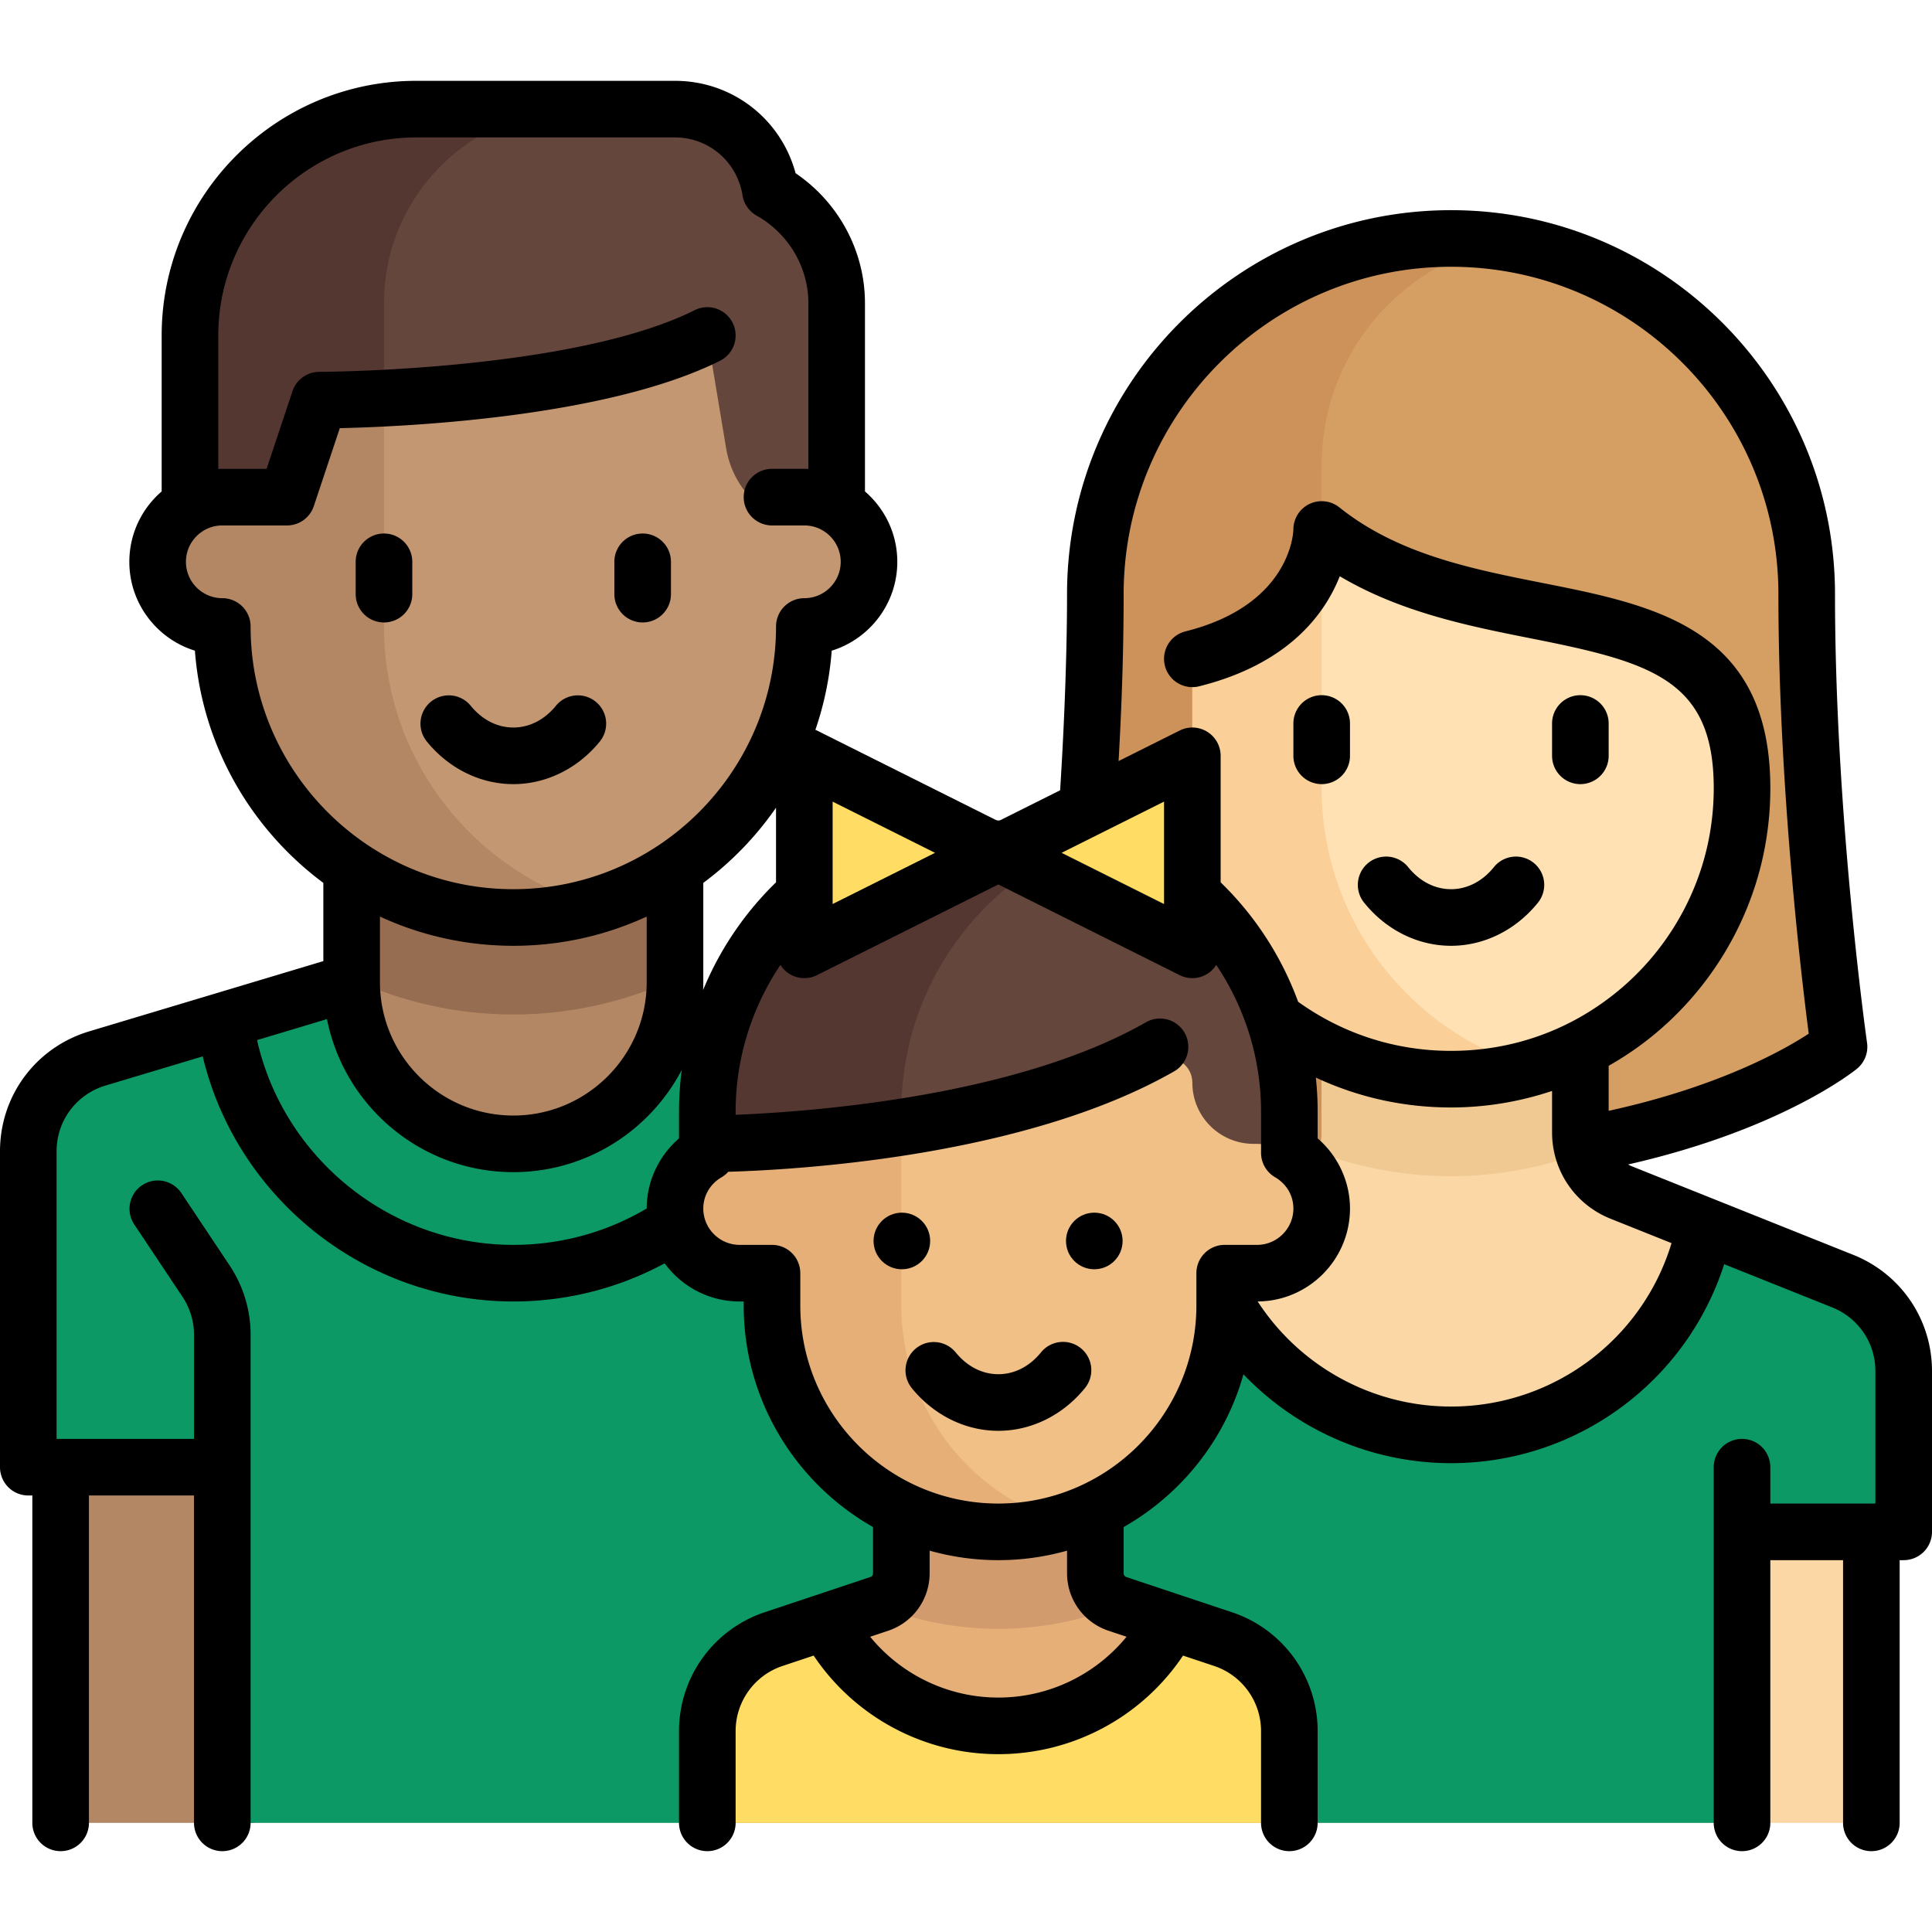 <?xml version="1.0" encoding="UTF-8" standalone="no"?>
<svg xmlns="http://www.w3.org/2000/svg" version="1.1" xmlns:xlink="http://www.w3.org/1999/xlink" width="512" height="512" x="0" y="0" viewBox="0 0 511.997 511.997" style="enable-background:new 0 0 512 512" xml:space="preserve" ><g><path d="M384.534 63.196c52.058 0 94.259 42.201 94.259 94.259 0 59.983 8.569 119.966 8.569 119.966s-42.845 25.707-102.828 34.276c-59.983-8.569-102.828-34.276-102.828-34.276s8.569-59.983 8.569-119.966c.001-52.058 42.202-94.259 94.259-94.259z" style="" fill="#d59f63" data-original="#d59f63"></path><path d="M350.259 148.886v-25.707c0-29.129 20.769-53.389 48.302-58.826-4.588-.686-9.246-1.156-14.026-1.156h-.001c-52.058 0-94.259 42.201-94.259 94.259 0 59.983-8.569 119.966-8.569 119.966s42.845 25.707 102.828 34.276V183.162l-34.275-34.276z" style="" fill="#cd915a" data-original="#cd915a"></path><path d="m488.341 339.508-58.757-23.503a17.137 17.137 0 0 1-10.773-15.912v-31.242h-68.552v31.242a17.137 17.137 0 0 1-10.773 15.912l-58.757 23.503a25.705 25.705 0 0 0-16.159 23.868v34.01a8.568 8.568 0 0 0 8.569 8.569v77.121h222.793v-77.121h8.569v-42.579a25.71 25.71 0 0 0-16.16-23.868z" style="" fill="#fad7a5" data-original="#fad7a5" ></path><path d="M384.534 311.696c12.368 0 24.171-2.296 35.155-6.298-.552-1.689-.879-3.465-.879-5.305v-31.242h-68.552v31.242c0 1.84-.326 3.616-.879 5.305 10.984 4.002 22.787 6.298 35.155 6.298zM273.138 397.386v25.707h8.569a8.569 8.569 0 0 1 8.569 8.569v51.414h25.707v-85.69h-42.845z" style="" fill="#f0c891" data-original="#f0c891"></path><path d="M384.535 285.989c-42.593 0-68.552-34.528-68.552-77.121v-34.276c24.653 0 27.438-17.731 31.87-27.687a5.055 5.055 0 0 1 7.693-1.999c36.304 27.39 106.11 6.895 106.11 63.962-.001 42.593-34.529 77.121-77.121 77.121z" style="" fill="#ffe1b4" data-original="#ffe1b4" ></path><path d="M350.259 208.869v-64.34c-1.002.506-1.9 1.24-2.406 2.377-4.431 9.956-7.217 27.687-31.87 27.687v31.543c0 35.421 14.247 67.768 48.411 77.117 14.722 4.029 28.783 3.351 41.563-.341-32.158-9.292-55.698-38.892-55.698-74.043z" style="" fill="#fad098" data-original="#fad098" ></path><path d="m488.341 339.508-36.552-14.621c-6.153 31.544-33.91 55.36-67.254 55.36s-61.101-23.817-67.254-55.36l-36.552 14.621a25.705 25.705 0 0 0-16.159 23.868v119.699h197.086v-77.121H504.5v-42.579c0-10.51-6.4-19.963-16.159-23.867z" style="" fill="#0d9966" data-original="#ff507d"  opacity="1"></path><path d="m461.655 388.817 38.946-38.946c2.465 3.981 3.898 8.614 3.898 13.506v42.579h-42.845l.001-17.139zM451.789 324.888c-6.154 31.544-33.91 55.36-67.255 55.36s-61.101-23.817-67.255-55.36l-24.102 9.641c10.222 41.004 47.188 71.426 91.357 71.426s81.135-30.422 91.357-71.426l-24.102-9.641z" style="" fill="#0d9966" data-original="#d23c69"  opacity="1"></path><path d="M16.07 388.818h51.41v94.26H16.07z" style="" fill="#b48764" data-original="#b48764" ></path><path d="m245.626 280.823-75.316-20.541h-68.552l-75.316 20.541A25.707 25.707 0 0 0 7.5 305.624v83.193h51.414v94.259h205.655V305.624a25.707 25.707 0 0 0-18.943-24.801z" style="" fill="#0d9966" data-original="#00aaf0"  opacity="1"></path><path d="m212.216 271.711-41.906-11.429h-68.552l-41.906 11.429c5.536 37.158 37.483 65.692 76.181 65.692s70.647-28.534 76.183-65.692z" style="" fill="#0d9966" data-original="#0096dc"  opacity="1"></path><path d="M93.19 230.291v29.991c0 23.662 19.182 42.845 42.845 42.845s42.845-19.182 42.845-42.845v-29.991H93.19z" style="" fill="#b48764" data-original="#b48764" ></path><path d="M93.19 259.412c13.056 6.001 27.533 9.439 42.845 9.439s29.788-3.438 42.845-9.439v-29.121H93.19v29.121z" style="" fill="#966d50" data-original="#966d50" ></path><path d="M213.155 131.748V80.334H58.914v51.414c-9.465 0-17.138 7.673-17.138 17.138s7.673 17.138 17.138 17.138c0 42.593 34.528 77.121 77.121 77.121s77.121-34.528 77.121-77.121c9.465 0 17.138-7.673 17.138-17.138-.001-9.465-7.674-17.138-17.139-17.138z" style="" fill="#c39772" data-original="#c39772" ></path><path d="M101.759 166.024v-85.69H58.914v51.414c-9.465 0-17.138 7.673-17.138 17.138s7.673 17.138 17.138 17.138c0 42.593 34.528 77.121 77.121 77.121 7.442 0 14.614-1.111 21.422-3.078-32.158-9.292-55.698-38.892-55.698-74.043z" style="" fill="#b48764" data-original="#b48764" ></path><path d="M202.76 135.346c2.891-2.224 6.467-3.598 10.396-3.598 3.138 0 6.04.905 8.569 2.377V80.334c0-12.82-7.121-23.864-17.545-29.743-1.948-12.267-12.485-21.671-25.3-21.671h-68.552c-33.128 0-59.983 26.855-59.983 59.983v45.222c2.529-1.472 5.431-2.377 8.569-2.377 1.102 0 2.176.107 3.215.312 8.346 1.643 16.702-2.969 18.791-11.215l2.107-8.429c.931-3.725 4.197-6.382 8.036-6.485 17.852-.482 68.48-3.075 96.386-17.028l4.989 29.934c1.145 6.875 5.011 12.656 10.322 16.509z" style="" fill="#64463c" data-original="#64463c" ></path><path d="M101.759 80.334c0-28.395 23.019-51.414 51.414-51.414h-42.845c-33.128 0-59.983 26.855-59.983 59.983v45.222c2.529-1.472 5.431-2.377 8.569-2.377 2.67 0 5.174.629 7.416 1.747 5.53 2.757 11.543-.458 13.041-6.453l3.656-14.626c.931-3.725 4.197-6.381 8.035-6.485 2.813-.076 6.473-.209 10.696-.426V80.334h.001z" style="" fill="#553732" data-original="#553732" ></path><path d="M7.5 305.624v83.193h51.414v-28.144a42.845 42.845 0 0 0-9.025-26.304L14.182 288.46c-4.154 4.606-6.682 10.63-6.682 17.164z" style="" fill="#0d9966" data-original="#0096dc"  opacity="1"></path><path d="m324.112 434.372-27.977-9.326a8.569 8.569 0 0 1-5.859-8.129v-19.531h-51.414v19.531a8.569 8.569 0 0 1-5.859 8.129l-27.977 9.326a25.708 25.708 0 0 0-17.578 24.388v24.316H341.69V458.76a25.707 25.707 0 0 0-17.578-24.388z" style="" fill="#e6af78" data-original="#e6af78" ></path><path d="M264.569 431.662c11.448 0 22.351-2.287 32.334-6.36l-.768-.256a8.568 8.568 0 0 1-5.86-8.129v-19.531h-51.414v19.531a8.568 8.568 0 0 1-5.86 8.129l-.768.256c9.985 4.073 20.888 6.36 32.336 6.36z" style="" fill="#d29b6e" data-original="#d29b6e"></path><path d="M264.569 217.438c-42.593 0-77.121 34.528-77.121 77.121v25.707H341.69v-25.708c0-42.592-34.528-77.12-77.121-77.12z" style="" fill="#64463c" data-original="#64463c" ></path><path d="M290.276 221.92c-8.051-2.85-16.679-4.482-25.707-4.482-42.593 0-77.121 34.528-77.121 77.121v25.707h51.414v-25.708c0-33.564 21.481-62.04 51.414-72.638z" style="" fill="#553732" data-original="#553732" ></path><path d="M332.769 303.127h-.59c-8.944 0-16.195-7.251-16.195-16.195 0-4.597-4.555-7.806-8.887-6.269-63.348 22.465-102.51 22.465-102.51 22.465h-8.217c-8.573 0-16.118 6.157-17.314 14.647-1.489 10.572 6.68 19.629 16.962 19.629h8.569v7.673c0 32.228 25.071 59.398 57.268 60.818 34.362 1.516 62.698-25.894 62.698-59.922v-8.569h8.569c10.283 0 18.451-9.057 16.962-19.629-1.197-8.49-8.742-14.648-17.315-14.648z" style="" fill="#f0c087" data-original="#f0c087" ></path><path d="m315.983 200.3-51.414 22.034-51.414-22.034v51.414l51.414-22.035 51.414 22.035z" style="" fill="#ffdc64" data-original="#ffdc64" ></path><path d="M238.862 345.972v-46.426c-20.262 3.533-34.276 3.581-34.276 3.581h-8.569c-9.464 0-17.138 7.673-17.138 17.138s7.674 17.138 17.138 17.138h8.569v6.053c0 32.844 25.308 61.485 58.138 62.47a60.027 60.027 0 0 0 18.983-2.488c-24.772-7.378-42.845-30.298-42.845-57.466z" style="" fill="#e6af78" data-original="#e6af78" ></path><path d="m324.112 434.372-13.974-4.658c-8.583 16.427-25.752 27.655-45.569 27.655S227.582 446.14 219 429.714l-13.974 4.658a25.708 25.708 0 0 0-17.578 24.388v24.316H341.69V458.76a25.707 25.707 0 0 0-17.578-24.388z" style="" fill="#ffdc64" data-original="#ffdc64" ></path><path d="M136.035 207.8c8.746 0 17.115-4.135 22.963-11.345a7.5 7.5 0 0 0-11.65-9.448c-3.03 3.736-7.047 5.793-11.313 5.793s-8.283-2.058-11.313-5.793a7.5 7.5 0 0 0-11.65 9.448c5.847 7.21 14.217 11.345 22.963 11.345zM101.759 164.955a7.5 7.5 0 0 0 7.5-7.5v-8.569a7.5 7.5 0 0 0-15 0v8.569a7.5 7.5 0 0 0 7.5 7.5zM170.311 164.955a7.5 7.5 0 0 0 7.5-7.5v-8.569a7.5 7.5 0 0 0-15 0v8.569a7.5 7.5 0 0 0 7.5 7.5zM384.535 250.644c8.746 0 17.115-4.135 22.962-11.345a7.5 7.5 0 1 0-11.649-9.448c-3.03 3.735-7.048 5.793-11.313 5.793-4.266 0-8.283-2.058-11.313-5.793a7.5 7.5 0 1 0-11.649 9.448c5.846 7.211 14.216 11.345 22.962 11.345zM350.259 207.8a7.5 7.5 0 0 0 7.5-7.5v-8.569a7.5 7.5 0 0 0-15 0v8.569a7.5 7.5 0 0 0 7.5 7.5zM418.811 207.8a7.5 7.5 0 0 0 7.5-7.5v-8.569a7.5 7.5 0 0 0-15 0v8.569a7.5 7.5 0 0 0 7.5 7.5z" fill="#000000" opacity="1" data-original="#000000" ></path><path d="m491.126 332.545-58.757-23.503c-.318-.127-.612-.289-.91-.445 40.583-9.234 59.803-24.676 60.656-25.375a7.5 7.5 0 0 0 2.671-6.862c-.085-.594-8.494-60.135-8.494-118.904 0-56.11-45.649-101.759-101.759-101.759s-101.758 45.648-101.758 101.759c0 15.374-.698 34.178-1.834 51.979l-16.373 8.187-48.06-24.029c-.138-.069-.283-.119-.424-.179a84.013 84.013 0 0 0 4.33-20.98c10.053-3.106 17.378-12.487 17.378-23.547 0-7.449-3.328-14.131-8.569-18.653v-49.9c0-13.785-6.965-26.683-18.387-34.433-3.87-14.38-16.79-24.481-31.958-24.481h-68.552c-37.21 0-67.483 30.273-67.483 67.483v41.33c-5.241 4.521-8.569 11.204-8.569 18.653 0 11.06 7.325 20.441 17.378 23.547 1.894 25.179 14.87 47.302 34.036 61.54v20.73L23.664 273.31C9.51 277.557 0 290.338 0 305.116v83.701a7.5 7.5 0 0 0 7.5 7.5h1.069v86.759a7.5 7.5 0 0 0 15 0v-86.759h27.845v86.759a7.5 7.5 0 0 0 15 0v-129.32a33.104 33.104 0 0 0-5.577-18.42l-12.82-19.23a7.5 7.5 0 0 0-12.48 8.32l12.82 19.231c2 3 3.058 6.492 3.058 10.099v27.561H15v-76.201c0-8.103 5.214-15.11 12.976-17.439l25.747-7.724c8.966 37.542 43.017 64.95 82.312 64.95 14.117 0 27.827-3.481 40.104-10.105 4.487 6.121 11.724 10.105 19.878 10.105h1.069v1.069c0 25.143 13.832 47.103 34.276 58.712v12.233c0 .46-.294.868-.731 1.014l-27.977 9.326a33.165 33.165 0 0 0-22.706 31.503v24.316a7.5 7.5 0 0 0 15 0V458.76a18.182 18.182 0 0 1 12.449-17.272l8.227-2.743c10.884 16.232 29.189 26.125 48.944 26.125a58.897 58.897 0 0 0 48.946-26.124l8.225 2.742a18.183 18.183 0 0 1 12.449 17.272v24.316a7.5 7.5 0 0 0 15 0V458.76a33.163 33.163 0 0 0-22.706-31.502l-27.977-9.326a1.068 1.068 0 0 1-.731-1.014v-12.233c15.307-8.692 26.893-23.188 31.753-40.481 14.173 14.83 33.968 23.546 55.005 23.546 33.212 0 62.353-21.469 72.391-52.728l28.629 11.451c6.953 2.781 11.445 9.417 11.445 16.904v35.079h-27.845v-9.638a7.5 7.5 0 0 0-15 0v94.259a7.5 7.5 0 0 0 15 0v-69.621h19.276v69.621a7.5 7.5 0 0 0 15 0v-69.621h1.069a7.502 7.502 0 0 0 7.5-7.5v-42.579c.003-13.658-8.19-25.76-20.871-30.832zm-193.35-175.09c0-47.839 38.92-86.759 86.759-86.759s86.758 38.92 86.758 86.759c0 50.363 6.065 101.274 8.036 116.479-6.721 4.397-23.929 14.081-53.018 20.445v-11.935a83.976 83.976 0 0 0 11.384-7.733c14.758-11.929 25.187-28.636 29.363-47.042a85.062 85.062 0 0 0 2.098-18.799c0-42.391-30.657-48.477-60.305-54.363-18.865-3.745-38.372-7.618-53.906-20.045a7.5 7.5 0 0 0-12.185 5.857c0 .199-.327 19.933-28.595 27a7.5 7.5 0 0 0 3.638 14.553c23.66-5.915 33.312-19.188 37.248-29.16 16.264 9.638 34.483 13.254 50.879 16.509 31.689 6.291 48.226 10.912 48.226 39.65 0 5.226-.581 10.434-1.726 15.48-3.435 15.134-12.016 28.876-24.165 38.696-12.5 10.104-27.622 15.444-43.73 15.444-14.684 0-28.659-4.504-40.519-13.015a84.746 84.746 0 0 0-20.533-31.649v-33.525a7.499 7.499 0 0 0-10.854-6.708l-16.193 8.096c.888-15.619 1.34-30.469 1.34-44.235zm10.707 54.98v27.143l-27.144-13.571 27.144-13.572zm-87.828 0 27.143 13.572-27.143 13.571v-27.143zm-15 21.391a84.739 84.739 0 0 0-19.329 28.543c.029-.693.053-1.387.053-2.086v-26.31a85.303 85.303 0 0 0 19.276-19.928v19.781zM66.414 166.024a7.5 7.5 0 0 0-7.5-7.5c-5.314 0-9.638-4.324-9.638-9.638s4.323-9.638 9.638-9.638h17.138a7.5 7.5 0 0 0 7.115-5.128l6.884-20.652c17.235-.389 70.664-2.812 100.751-17.856a7.5 7.5 0 0 0 3.354-10.062 7.499 7.499 0 0 0-10.062-3.354c-32.281 16.14-98.807 16.346-99.475 16.346a7.5 7.5 0 0 0-7.114 5.129l-6.859 20.578H58.914c-.358 0-.714.012-1.069.027V88.903c0-28.939 23.544-52.483 52.483-52.483h68.552c8.956 0 16.48 6.455 17.893 15.347a7.5 7.5 0 0 0 3.723 5.356c8.468 4.776 13.729 13.669 13.729 23.21v43.941c-.355-.016-.71-.027-1.069-.027h-8.569a7.5 7.5 0 0 0 0 15h8.569c5.314 0 9.638 4.323 9.638 9.638s-4.323 9.638-9.638 9.638a7.5 7.5 0 0 0-7.5 7.5c0 38.389-31.231 69.621-69.621 69.621s-69.621-31.231-69.621-69.62zm69.621 84.62a84.118 84.118 0 0 0 35.345-7.746v17.383c0 19.489-15.855 35.345-35.345 35.345-19.457 0-35.29-15.804-35.343-35.249l-.002-.107v-17.373c10.762 4.97 22.734 7.747 35.345 7.747zm-67.911 24.989 18.529-5.559c4.571 23.088 24.972 40.553 49.382 40.553 19.383 0 36.231-11.017 44.641-27.112a84.332 84.332 0 0 0-.728 11.043v7.123c-5.37 4.637-8.569 11.423-8.569 18.583-10.682 6.311-22.817 9.639-35.345 9.639-32.624 0-60.849-22.958-67.91-54.27zm225.64 156.528 4.784 1.595c-8.257 10.087-20.661 16.113-33.979 16.113-13.302 0-25.714-6.03-33.974-16.114l4.78-1.593a16.048 16.048 0 0 0 10.988-15.244v-5.978c5.796 1.627 11.898 2.516 18.207 2.516s12.411-.889 18.207-2.516v5.978a16.044 16.044 0 0 0 10.987 15.243zm-29.195-33.706c-28.939 0-52.482-23.544-52.482-52.483v-8.569a7.5 7.5 0 0 0-7.5-7.5h-8.569c-5.314 0-9.638-4.323-9.638-9.638 0-3.42 1.81-6.515 4.841-8.279a7.455 7.455 0 0 0 1.776-1.457c18.54-.537 78.639-4.026 118.138-26.597a7.5 7.5 0 0 0-7.442-13.024c-34.602 19.772-88.974 23.731-108.744 24.522v-.872c0-13.949 4.224-27.458 11.878-38.847a7.467 7.467 0 0 0 2.386 2.382 7.501 7.501 0 0 0 7.297.328l48.06-24.03 48.06 24.03a7.502 7.502 0 0 0 7.297-.328 7.484 7.484 0 0 0 2.385-2.382c7.654 11.389 11.878 24.898 11.878 38.847v10.946a7.498 7.498 0 0 0 3.728 6.482c3.032 1.765 4.842 4.859 4.842 8.279 0 5.314-4.324 9.638-9.638 9.638h-8.569a7.5 7.5 0 0 0-7.5 7.5v8.569c-.001 28.939-23.545 52.483-52.484 52.483zm119.966-25.707c-20.764 0-40.028-10.571-51.242-27.849 13.506-.093 24.466-11.106 24.466-24.633 0-7.16-3.199-13.947-8.569-18.584v-7.123c0-3.019-.163-6.021-.482-8.995 11.121 5.214 23.263 7.925 35.827 7.925 9.145 0 18.189-1.515 26.776-4.379v10.983c0 10.133 6.079 19.113 15.487 22.876l16.173 6.469c-7.751 25.628-31.421 43.31-58.436 43.31z" fill="#000000" opacity="1" data-original="#000000" ></path><path d="M286.432 357.285a7.499 7.499 0 0 0-10.549 1.101c-3.031 3.736-7.048 5.793-11.313 5.793s-8.283-2.057-11.313-5.793a7.5 7.5 0 0 0-11.65 9.448c5.848 7.209 14.217 11.345 22.963 11.345s17.115-4.135 22.963-11.344a7.503 7.503 0 0 0-1.101-10.55z" fill="#000000" opacity="1" data-original="#000000" ></path><circle cx="239" cy="328.868" r="7.5" fill="#000000" opacity="1" data-original="#000000" ></circle><circle cx="290" cy="328.868" r="7.5" fill="#000000" opacity="1" data-original="#000000" ></circle></g></svg>